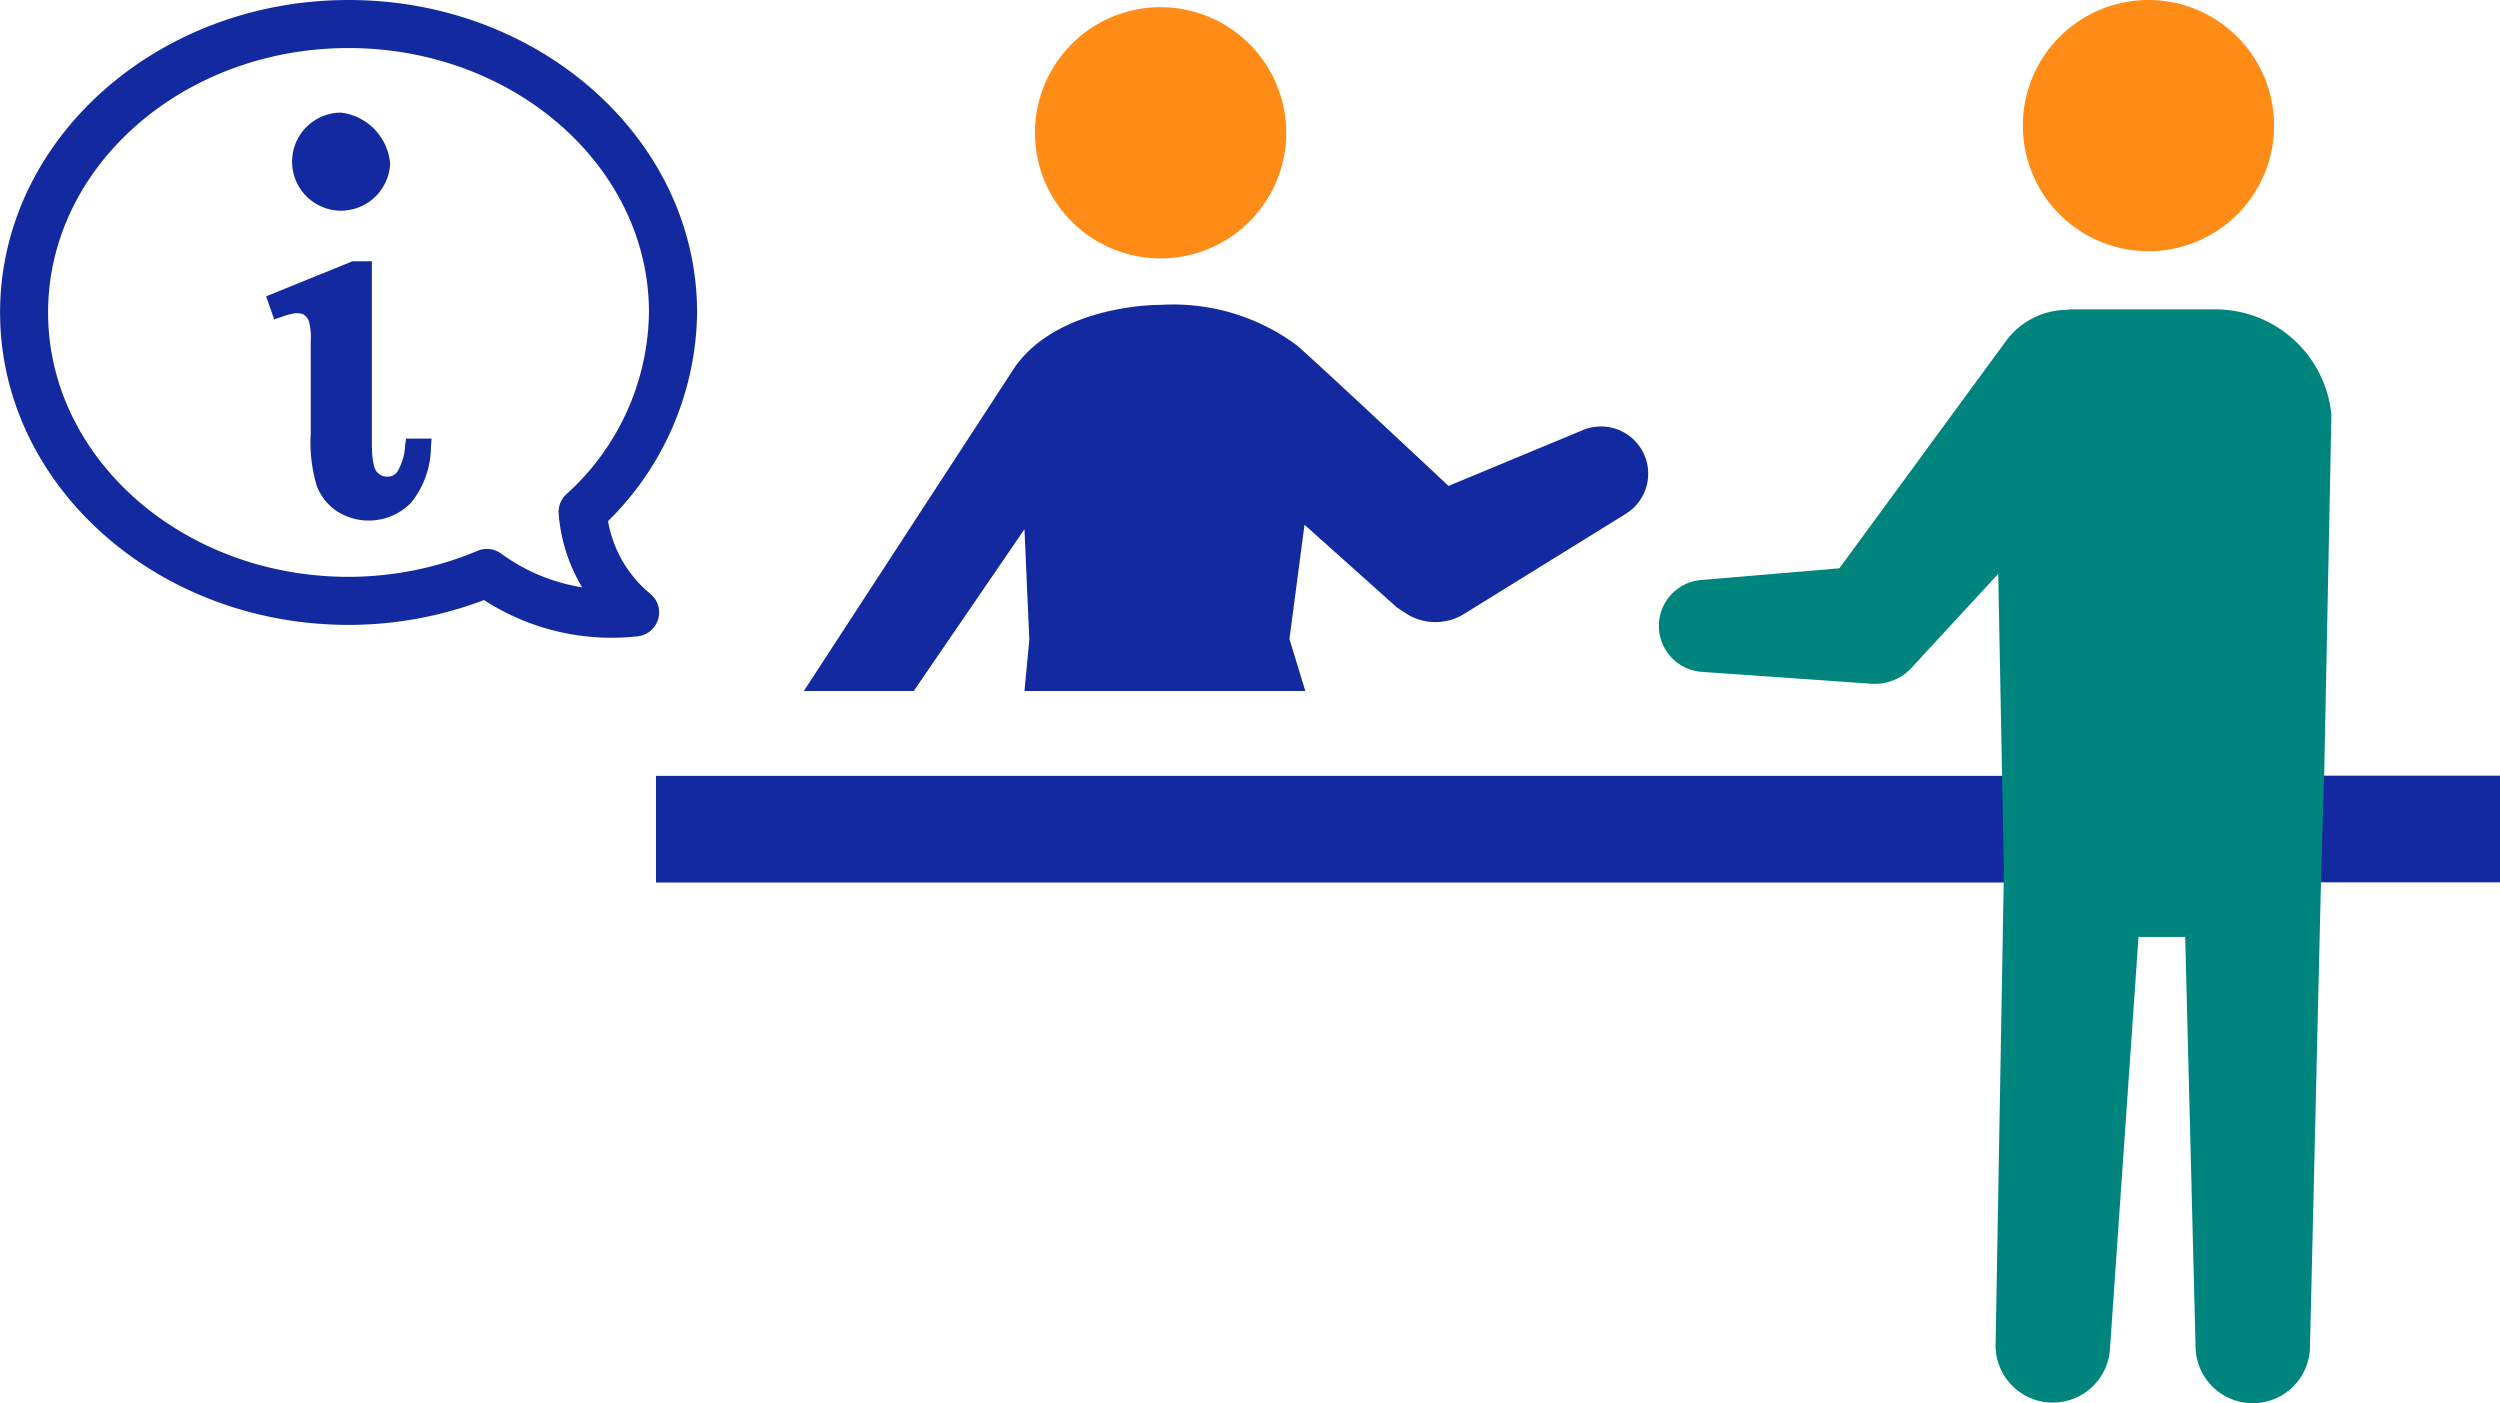 <svg xmlns="http://www.w3.org/2000/svg" width="98" height="54.999" viewBox="0 0 98 54.999">
  <g id="グループ_1453" data-name="グループ 1453" transform="translate(-477.181 -1859.294)">
    <g id="グループ_1243" data-name="グループ 1243">
      <path id="パス_259" data-name="パス 259" d="M527.6,1864.5a4.924,4.924,0,1,1-4.924-4.925,4.924,4.924,0,0,1,4.924,4.925Z" fill="#ff8c17"/>
      <path id="パス_260" data-name="パス 260" d="M513,1886.38l4.34-6.34.19,4.334-.19,2.006h11.01l-.623-2.037.591-4.477,3.631,3.248.335.218a2.128,2.128,0,0,0,2.286.029l6.319-3.911a1.85,1.85,0,0,0-1.686-3.285l-5.24,2.177s-5.619-5.263-5.974-5.532a8.132,8.132,0,0,0-5.308-1.565c-1.106,0-4.273.342-5.737,2.468l-8.251,12.667Z" fill="#13299f"/>
      <path id="パス_261" data-name="パス 261" d="M566.325,1864.218a4.924,4.924,0,1,1-4.925-4.924,4.924,4.924,0,0,1,4.925,4.924Z" fill="#ff8c17"/>
      <path id="パス_262" data-name="パス 262" d="M568.287,1893.881h6.894V1889.7h-6.775l-12.675.008H502.895v4.182h52.9Z" fill="#13299f"/>
      <path id="パス_262-2" data-name="パス 262-2" d="M568.289,1889.7l.283-14.143a4.571,4.571,0,0,0-4.6-4.136h-5.622a.533.533,0,0,0-.126.019,2.986,2.986,0,0,0-2.409,1.223l-6.531,8.909-5.428.458a1.806,1.806,0,0,0,.026,3.6l6.663.467a1.96,1.96,0,0,0,1.567-.623l.2-.217,3.2-3.467.15,7.916.072,3.733-.327,18.647a2.245,2.245,0,0,0,4.486.066l1.118-16.129h1.83l.406,16.059a2.243,2.243,0,0,0,4.484.066l.442-18.714Z" fill="#00857e"/>
    </g>
    <path id="パス_2669" data-name="パス 2669" d="M501.154,1884.294a9.2,9.2,0,0,1-5-1.478,14.972,14.972,0,0,1-5.307.974c-7.534,0-13.663-5.495-13.663-12.248s6.129-12.248,13.662-12.248,13.661,5.494,13.661,12.248a11.656,11.656,0,0,1-3.491,8.18,4.735,4.735,0,0,0,1.658,2.85.942.942,0,0,1-.494,1.665A9.252,9.252,0,0,1,501.154,1884.294Zm-4.884-3.481a.946.946,0,0,1,.555.181,7.332,7.332,0,0,0,3.177,1.324,6.614,6.614,0,0,1-.922-2.883.941.941,0,0,1,.31-.774,9.757,9.757,0,0,0,3.23-7.13c0-5.7-5.283-10.353-11.777-10.353s-11.777,4.649-11.777,10.364,5.283,10.364,11.777,10.364a13.126,13.126,0,0,0,5.063-1.02A.943.943,0,0,1,496.27,1880.813Z" fill="#13299f"/>
    <g id="グループ_1452" data-name="グループ 1452">
      <path id="パス_2670" data-name="パス 2670" d="M494.1,1876.489l-.026.314a3.5,3.5,0,0,1-.788,2.206,2.315,2.315,0,0,1-2.885.334,2.109,2.109,0,0,1-.807-1.012,6.039,6.039,0,0,1-.232-2.066v-3.578a2.518,2.518,0,0,0-.076-.815.562.562,0,0,0-.219-.259.769.769,0,0,0-.328-.039,3.047,3.047,0,0,0-.541.149l-.269.088-.317-.9,3.386-1.376h.76v7.165c0,.763.128,1.007.183,1.077a.53.53,0,0,0,.452.2.457.457,0,0,0,.361-.186,2.252,2.252,0,0,0,.309-1.055l.035-.249h1Z" fill="#13299f"/>
      <path id="パス_2671" data-name="パス 2671" d="M490.553,1867.553a1.922,1.922,0,1,1,0-3.844,2.2,2.2,0,0,1,1.922,2.012A1.935,1.935,0,0,1,490.553,1867.553Z" fill="#13299f"/>
    </g>
  </g>
</svg>
